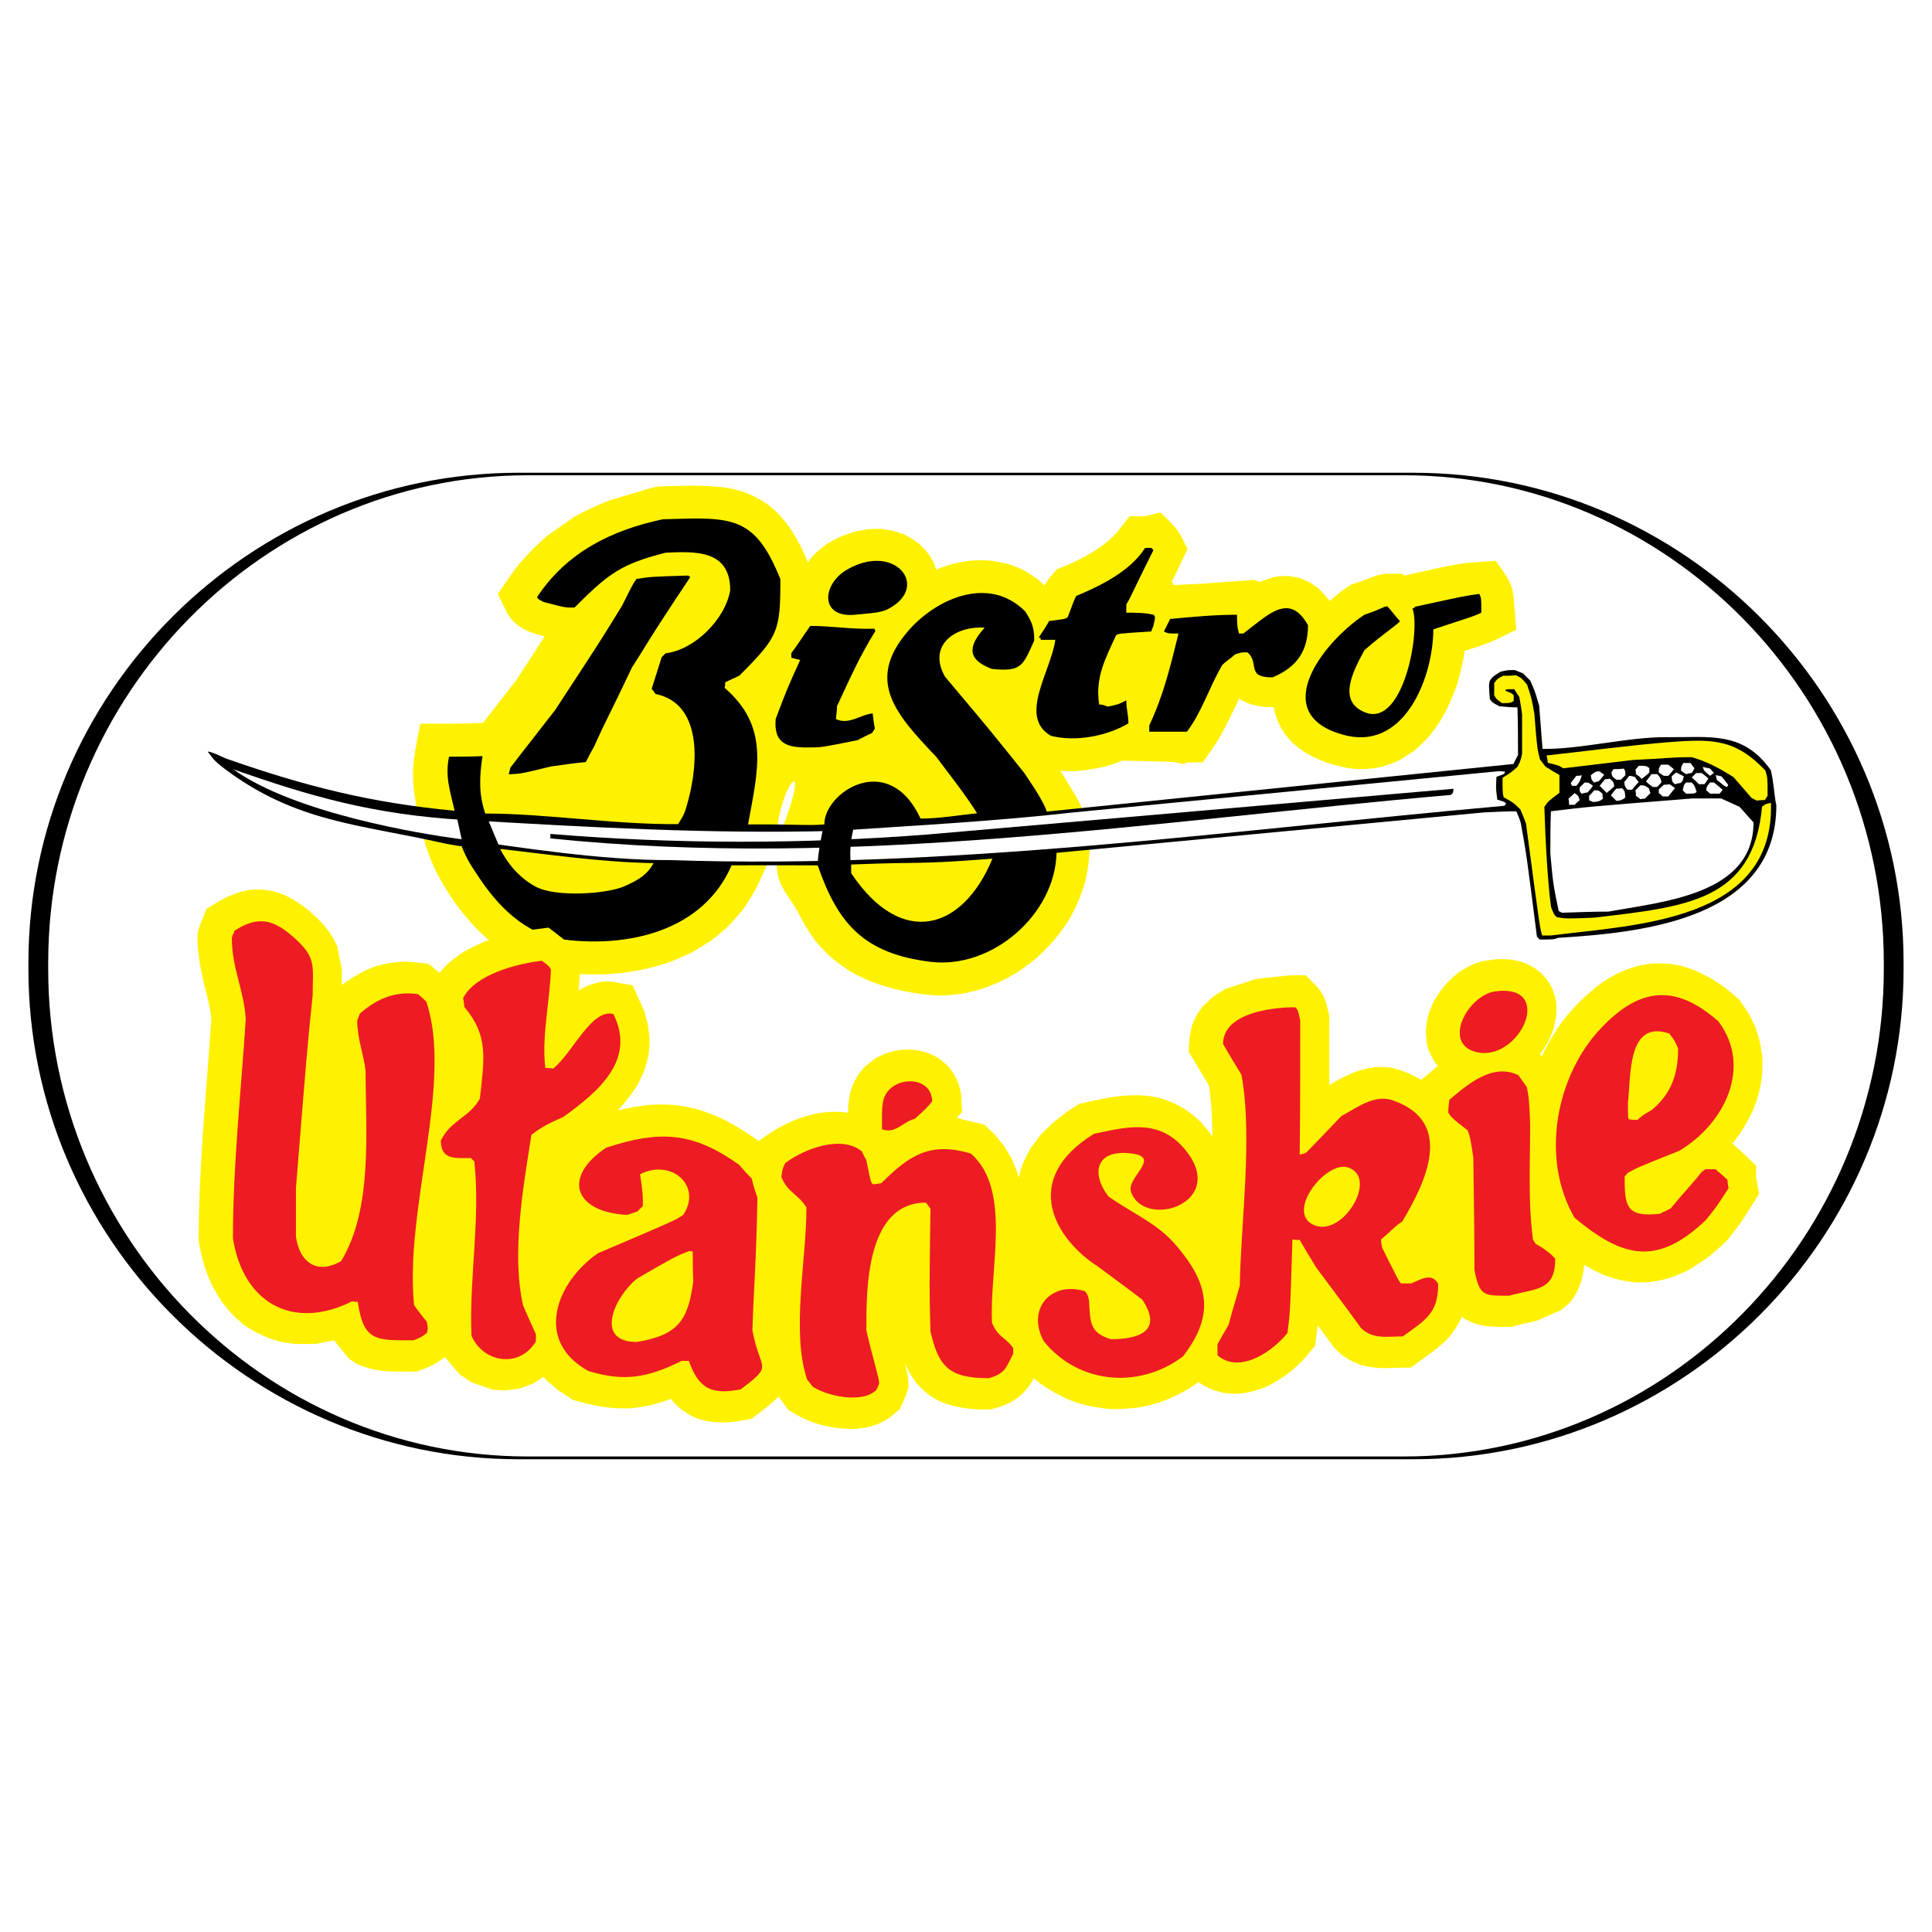 <?xml version="1.0" encoding="utf-8"?>
<!-- Generator: Adobe Illustrator 13.0.0, SVG Export Plug-In . SVG Version: 6.00 Build 14948)  -->
<!DOCTYPE svg PUBLIC "-//W3C//DTD SVG 1.0//EN" "http://www.w3.org/TR/2001/REC-SVG-20010904/DTD/svg10.dtd">
<svg version="1.0" id="Layer_1" xmlns="http://www.w3.org/2000/svg" xmlns:xlink="http://www.w3.org/1999/xlink" x="0px" y="0px"
	 width="192.756px" height="192.756px" viewBox="0 0 192.756 192.756" enable-background="new 0 0 192.756 192.756"
	 xml:space="preserve">
<g>
	<polygon fill-rule="evenodd" clip-rule="evenodd" fill="#FFFFFF" points="0,0 192.756,0 192.756,192.756 0,192.756 0,0 	"/>
	<path fill-rule="evenodd" clip-rule="evenodd" fill="#FFF200" d="M146.752,56.125c0.807-0.056,1.641-0.111,2.475-0.167
		c0.5,0.723,1.141,1.501,1.502,2.364c0.277,0.723,0.305,1.445,0.361,2.224l0.193,2.28l-2.168,1.056
		c-0.973,0.445-2.002,0.723-2.975,1.057c-0.195,1.195-0.445,2.335-0.807,3.475c-0.307,0.807-0.611,1.585-1,2.363
		c-0.307,0.584-0.613,1.14-1.002,1.696l-0.807,1.057c-0.473,0.5-0.945,0.974-1.5,1.418l-1.197,0.778l-0.666,0.334l-0.723,0.25
		l-0.723,0.223l-0.779,0.139l-0.779,0.056h-0.805l-0.807-0.083l-0.779-0.167l-0.973-0.25l-0.861-0.306L131.1,75.56l-0.779-0.417
		l-0.723-0.5l-0.668-0.556l-0.584-0.667l-0.5-0.723l-0.361-0.75l-0.277-0.807l-0.111-0.583l-0.861-0.028
		c-0.891-0.083-1.863-0.278-2.586-0.834c-0.695,1.362-1.307,2.78-2.113,4.115c-0.473,0.75-1.002,1.501-1.529,2.252h-1.475
		l-0.473,0.167c-0.416-0.083-0.777-0.195-1.195-0.223c-0.723-0.028-1.445-0.028-2.168-0.056l-2.752-0.056
		c-0.502,0.223-1.029,0.39-1.586,0.556c-1.139,0.278-2.225,0.445-3.363,0.5c-0.418,0-0.807-0.028-1.195-0.056l1.584,2.614
		c0.75,1.334,1.168,2.697,1.307,4.226c0.084,1.474-0.111,2.891-0.445,4.31c-0.223,0.75-0.473,1.446-0.777,2.141
		c-0.307,0.695-0.668,1.334-1.057,1.974c-0.445,0.612-0.861,1.196-1.363,1.779c-0.5,0.556-1,1.057-1.557,1.585
		c-0.584,0.473-1.168,0.917-1.779,1.334c-0.639,0.417-1.279,0.751-1.945,1.085c-0.695,0.306-1.363,0.583-2.086,0.806l-1.473,0.361
		c-0.778,0.111-1.529,0.195-2.308,0.223c-2.475-0.083-4.921-0.584-7.257-1.502c-0.556-0.25-1.084-0.527-1.64-0.806
		c-0.89-0.556-1.64-1.112-2.419-1.808c-0.417-0.444-0.834-0.861-1.223-1.334c-0.612-0.806-1.112-1.64-1.585-2.558
		c-0.667-1.418-1.835-2.475-2.169-4.004c-1.529-9.008,5.978-16.015-2.085,1.14c-0.389,0.75-0.806,1.418-1.251,2.085
		c-0.5,0.64-1.001,1.224-1.557,1.808c-0.556,0.528-1.14,1.001-1.751,1.473c-0.64,0.417-1.251,0.807-1.918,1.196
		c-0.667,0.306-1.334,0.612-2.03,0.89c-0.945,0.333-1.835,0.584-2.808,0.806c-0.723,0.139-1.418,0.25-2.141,0.362l-1.446,0.111
		c-1.974,0.083-3.976,0.027-5.922-0.362c-1.112-0.25-2.113-0.612-3.142-1.112c-0.917-0.501-1.751-1.084-2.585-1.752
		c-2.225-1.863-4.032-4.254-5.366-6.839c-0.612-1.168-1.029-2.391-1.39-3.67c-0.25-1-0.473-2.001-0.667-3.03
		c-0.306-1.557-0.445-3.031-0.25-4.644c0.139-1.195,0.417-2.391,0.64-3.586c1.946,0,3.893,0.028,5.811-0.056l0.445-0.028
		c1.084-1.39,2.168-2.78,3.252-4.17l0.695-1.056l2.196-3.393c-0.278-0.083-0.556-0.167-0.834-0.222
		c-0.778-0.223-1.584-0.612-2.168-1.168c-0.334-0.306-0.584-0.639-0.778-1.028l-0.89-1.808c0.695-1.001,1.362-2.03,2.113-2.975
		c0.862-1.028,1.779-1.946,2.808-2.835l2.697-1.891c1.112-0.611,2.224-1.14,3.42-1.612l4.087-1.223l0.807-0.195
		c2.335-0.056,4.643-0.195,6.978,0.139c0.528,0.112,1.057,0.223,1.585,0.39c0.723,0.278,1.362,0.583,2.057,1.001
		c0.473,0.333,0.918,0.695,1.362,1.112c0.417,0.445,0.779,0.89,1.14,1.362c0.473,0.695,0.862,1.39,1.251,2.141
		c0.222,0.473,0.417,0.945,0.639,1.418c0.139-0.223,0.306-0.445,0.5-0.64c0.417-0.444,0.862-0.806,1.362-1.167
		c0.528-0.334,1.057-0.612,1.641-0.862l1.251-0.417l1.279-0.222l1.251-0.028l1.195,0.195l1.14,0.361l1.028,0.611l0.473,0.362
		l0.445,0.417l0.389,0.473l0.361,0.528l0.278,0.528l0.195,0.583c0.028,0,0.028,0,0.028,0c0.723-0.306,1.418-0.528,2.196-0.695
		c0.584-0.111,1.14-0.195,1.751-0.223c0.64-0.028,1.224,0,1.863,0.084l1.252,0.25c0.639,0.194,1.223,0.445,1.834,0.75l1.141,0.751
		l0.75,0.667c0.334-0.611,0.752-1.056,1.225-1.612c0.582-0.223,1.166-0.473,1.723-0.723c1.641-0.779,3.281-1.751,4.449-3.169
		l1.084-1.39h1.502l1.584-0.389c0.557,0.556,1.252,1.167,1.725,1.835c0.389,0.556,0.666,1.223,0.973,1.807
		c-0.529,1.14-1.057,2.224-1.586,3.336l0.084,0.028l0.111,0.25c1.057-0.055,2.113-0.111,3.143-0.167l4.92-0.361l0.529,0.223
		c0.473-0.223,0.945-0.361,1.445-0.5c0.5-0.083,0.945-0.111,1.445-0.111l1.057,0.195l1.002,0.417l0.889,0.612
		c0.361,0.361,0.695,0.723,1.029,1.112l0.084,0.167c0.443-0.39,0.889-0.723,1.334-1.084l0.889-0.583
		c0.613-0.195,1.195-0.362,1.779-0.612c0.584-0.25,1.141-0.417,1.809-0.445h1.445l0.195,0.195c0.945-0.222,1.891-0.417,2.836-0.639
		C144.193,56.515,145.473,56.237,146.752,56.125L146.752,56.125z"/>
	<path fill-rule="evenodd" clip-rule="evenodd" d="M72.993,86.337c-2.835,6.534-10.231,8.23-16.793,7.396
		c-3.864-0.5-6.645-3.448-8.619-6.506c-0.667-1-1.001-1.501-1.529-2.808c-0.445,0-1.835-0.306-1.863-0.306
		c-8.369-1.891-14.597-2.058-21.686-7.34c-1.335-1.001-1.224-1.112-1.78-1.779c0.278-0.056,1.585,0.584,1.78,0.667
		c7.896,2.78,14.541,4.449,22.854,5.227c-0.445-1.946-0.973-3.42-0.556-5.394c1.112,0,2.224,0,3.336-0.056
		c-0.306,2.058-0.39,3.754,0.278,5.728c6.117,0,12.873,1.112,19.24,1.057c0.5-0.862,0.584-0.75,1.029-2.447
		c0.973-3.67,1.362-9.592-3.281-10.537c-0.111-0.167-0.223-0.334-0.389-0.501c0.333-1.056,0.667-2.113,1.001-3.169
		c0.111-0.111,0.222-0.222,0.389-0.389c2.947-0.362,5.95-3.42,6.45-6.284c0-4.031-3.42-3.892-6.45-3.753
		c-4.449,1.14-5.672,2.058-9.092,5.478c-0.945,0-0.945,0-3.059-0.556c-0.556-0.278-0.556-0.278-0.667-0.5
		c3.002-4.504,7.451-6.673,12.539-7.757c6.784-0.195,9.147-0.5,11.733,5.978c0,5.2-0.195,5.728-4.087,9.62
		c-0.5,0.223-0.917,0.445-1.418,0.667c0,0.167,0,0.333-0.056,0.556c4.504,3.893,3.336,8.146,2.335,13.624
		c4.921-0.028,5.867,0.139,7.618,0c-0.056-3.17,6.395-7.479,9.592-0.584c1.89,0,3.753-0.333,5.644-0.528
		c-1.112-1.779-2.753-3.865-4.087-5.644c-4.059-4.254-7.006-7.562-2.892-12.428c2.669-3.197,8.063-5.811,11.788-2.057
		c0.695,1.084,0.891,1.668,0.891,2.891c-1.141,2.53-1.252,3.142-4.227,2.836c-2.363-0.89-2.502-2.141-0.723-4.115
		c-3.059-0.194-5.7,1.835-3.948,4.894c4.56,5.422,4.56,5.422,7.896,9.592c0.111,0.195,1.891,2.669,2.252,3.865l46.57-4.754
		c0.111-0.278,0.279-0.556,0.445-0.89c0-1.557,0-3.114-0.055-4.754c-0.557,0-1.168-0.056-1.809-0.111
		c-0.723-0.389-0.723-0.389-0.945-0.723c-0.111-1.39-0.111-1.39,0-1.835c0.279-0.389,0.279-0.389,1.057-0.89
		c0.752-0.167,0.752-0.167,1.418-0.167c0.279,0.111,0.557,0.223,0.834,0.333c0.223,0.223,0.445,0.445,0.723,0.723
		c0.445,1.001,0.445,1.001,0.891,2.502c0.111,1.418,0.223,2.864,0.334,4.31c3.781,0.056,8.646-1.223,12.428-1.168
		c4.338,0.028,7.562-0.611,10.342,3.281c0.279,1.001,0.391,2.947,0.557,3.503c0,11.316-13.123,12.706-21.77,13.234
		c-0.445,0.167-0.445,0.167-1.836,0.167c-0.055-0.056-0.166-0.167-0.277-0.278c-1.057-8.285-1.057-8.285-1.613-11.344
		c-0.111-0.389-0.277-0.778-0.443-1.167c-1.057,0-2.141,0.055-3.254,0.111l-42.621,4.032c-0.141,6.145-6.424,11.622-12.568,10.871
		c-6.645-0.806-9.258-3.809-11.26-9.62C76.524,86.31,74.272,86.337,72.993,86.337L72.993,86.337z M155.846,91.064
		c-0.111-0.055-0.223-0.111-0.334-0.167c-0.555-2.669-0.555-2.669-0.834-5.728c0-1.39,0-2.781,0.057-4.226
		c3.613-0.445,3.613-0.445,14.096-1.279c0.945,0,1.891,0,2.891,0c0.613,0.278,1.225,0.556,1.836,0.834
		c0.445,0.5,0.889,1.001,1.391,1.557c0,7.173-8.953,7.896-14.486,8.897C158.959,90.953,157.402,91.009,155.846,91.064
		L155.846,91.064z M49.889,84.697c4.727,0.528,10.093,1.334,15.319,1.418c-0.584,1.057-1.307,1.613-2.975,2.335
		c-1.696,0.723-6.756,1.112-8.813,0C51.751,87.533,50.667,86.171,49.889,84.697L49.889,84.697z M84.92,86.254
		c7.507-0.306,6.256,0.028,14.095-0.584c-2.946,7.146-9.063,8.981-14.095,1.446C84.92,86.838,84.92,86.56,84.92,86.254L84.92,86.254
		z"/>
	<path fill-rule="evenodd" clip-rule="evenodd" fill="#FFFFFF" d="M156.545,80.295c0-0.167,0-0.389-0.055-0.611
		c0.166-0.167,0.389-0.334,0.611-0.556c0.389,0.278,0.389,0.278,0.5,0.723c-0.166,0.111-0.334,0.278-0.5,0.444
		C156.934,80.295,156.768,80.295,156.545,80.295L156.545,80.295z M158.936,80.017c-0.111-0.056-0.223-0.111-0.389-0.167
		c0-0.112,0-0.278,0-0.445c0.166-0.167,0.334-0.333,0.5-0.556c0.445,0,0.445,0,0.834,0.333c0,0.167,0,0.333,0.057,0.5
		C159.547,79.961,159.547,79.961,158.936,80.017L158.936,80.017z M161.271,79.906c-0.166-0.167-0.334-0.333-0.557-0.556
		c0.168-0.222,0.334-0.445,0.557-0.667c0.166,0,0.334,0,0.557-0.056c0.277,0.278,0.277,0.278,0.334,0.945
		C161.771,79.851,161.771,79.851,161.271,79.906L161.271,79.906z M163.662,79.739c-0.111-0.111-0.277-0.222-0.445-0.333
		c0-0.167,0-0.333-0.055-0.556c0.166-0.167,0.334-0.334,0.5-0.501c0.389,0,0.389,0,0.834,0.278c0.057,0.167,0.111,0.333,0.168,0.5
		c-0.168,0.167-0.334,0.333-0.557,0.556C163.996,79.684,163.83,79.684,163.662,79.739L163.662,79.739z M165.887,79.461
		c-0.111-0.111-0.223-0.222-0.389-0.333c0-0.111,0-0.223,0-0.389c0.166-0.111,0.334-0.278,0.5-0.445c0.166,0,0.334,0,0.557-0.056
		c0.166,0.111,0.332,0.223,0.555,0.389c-0.223,0.278-0.443,0.556-0.666,0.834C166.275,79.461,166.109,79.461,165.887,79.461
		L165.887,79.461z M157.824,79.183c-0.223-0.167-0.223-0.167-0.223-0.612c0.166-0.167,0.334-0.333,0.5-0.5
		c0.389,0,0.389,0,0.834,0.333c-0.166,0.223-0.334,0.445-0.555,0.667C158.213,79.072,158.047,79.127,157.824,79.183L157.824,79.183z
		 M168.223,79.183c-0.111-0.111-0.223-0.223-0.334-0.333c0.111-0.556,0.111-0.556,0.334-0.779c0.166,0,0.334,0,0.557,0
		c0.277,0.278,0.277,0.278,0.5,0.945C169.057,79.183,169.057,79.183,168.223,79.183L168.223,79.183z M170.613,79.183
		c-0.111-0.111-0.223-0.223-0.389-0.333c0.055-0.389,0.055-0.389,0.389-0.779c0.111,0,0.223,0,0.389,0
		c0.279,0.223,0.557,0.445,0.863,0.723c-0.057,0.111-0.168,0.222-0.307,0.389C171.281,79.183,170.947,79.183,170.613,79.183
		L170.613,79.183z M160.16,78.96c-0.168-0.167-0.334-0.333-0.557-0.556c0.166-0.222,0.334-0.445,0.557-0.667
		c0.109,0,0.277,0,0.443-0.056c0.391,0.333,0.391,0.333,0.445,0.779c-0.223,0.222-0.5,0.444-0.779,0.667
		C160.27,79.072,160.215,79.016,160.16,78.96L160.16,78.96z M162.383,78.794c-0.277-0.333-0.277-0.333-0.334-0.779
		c0.168-0.167,0.334-0.389,0.502-0.612c0.166,0,0.334,0.056,0.557,0.111c0.109,0.167,0.221,0.334,0.389,0.5
		c-0.223,0.223-0.445,0.5-0.668,0.779C162.717,78.794,162.551,78.794,162.383,78.794L162.383,78.794z M156.822,78.404
		c0-0.056-0.055-0.167-0.111-0.278c0.168-0.222,0.334-0.445,0.557-0.723c0.168,0,0.334,0,0.557-0.056
		c-0.223,0.667-0.223,0.667-0.557,1.057C157.156,78.404,157.045,78.404,156.822,78.404L156.822,78.404z M164.887,78.516
		c-0.223-0.167-0.445-0.333-0.668-0.556c0.166-0.222,0.334-0.445,0.557-0.723c0.166,0,0.332,0,0.555,0
		c0.279,0.278,0.279,0.278,0.445,0.778c-0.111,0.167-0.277,0.333-0.445,0.5C165.219,78.516,165.053,78.516,164.887,78.516
		L164.887,78.516z M172.031,78.404c-0.223-0.167-0.473-0.389-0.75-0.611c0-0.111-0.057-0.278-0.111-0.445
		c0.166,0,0.334,0.056,0.584,0.112c0.221,0.278,0.443,0.556,0.666,0.834c0,0.055-0.055,0.111-0.111,0.222
		C172.254,78.516,172.143,78.46,172.031,78.404L172.031,78.404z M167.109,78.238c-0.277-0.223-0.277-0.223-0.332-0.778
		c0.109-0.112,0.277-0.223,0.443-0.39c0.223,0.111,0.5,0.223,0.779,0.39c-0.111,0.445-0.111,0.445-0.334,0.667
		C167.5,78.126,167.332,78.182,167.109,78.238L167.109,78.238z M169.502,78.238c-0.223-0.223-0.445-0.445-0.723-0.667
		c0.109-0.111,0.277-0.278,0.443-0.445c0.168,0,0.334,0,0.557,0c0.223,0.167,0.445,0.334,0.668,0.556
		c-0.111,0.167-0.223,0.333-0.391,0.556C169.891,78.238,169.723,78.238,169.502,78.238L169.502,78.238z M159.047,78.071
		c-0.277-0.278-0.277-0.278-0.334-0.723c0.502-0.389,0.502-0.389,0.891-0.389c0.111,0.111,0.277,0.222,0.445,0.333
		c-0.168,0.222-0.334,0.445-0.557,0.667C159.381,77.959,159.215,78.015,159.047,78.071L159.047,78.071z M161.271,77.793
		c-0.445-0.333-0.445-0.333-0.5-0.723c0.055-0.111,0.111-0.222,0.223-0.333c0.332,0,0.666,0,1-0.056
		c0.168,0.223,0.168,0.223,0.168,0.667c-0.113,0.112-0.279,0.278-0.445,0.445C161.605,77.793,161.438,77.793,161.271,77.793
		L161.271,77.793z M163.662,77.57c-0.111-0.111-0.277-0.223-0.445-0.333c0-0.111,0-0.278-0.055-0.445
		c0.111-0.111,0.223-0.223,0.334-0.39c0.723,0,0.723,0,1.057,0.223c0,0.111,0,0.278,0,0.445c-0.223,0.223-0.502,0.445-0.779,0.667
		C163.773,77.682,163.719,77.626,163.662,77.57L163.662,77.57z M165.998,77.403c-0.166-0.111-0.334-0.222-0.5-0.333
		c0-0.445,0-0.445,0.223-0.778c0.221,0,0.443,0,0.723,0c0.166,0.111,0.334,0.278,0.555,0.445c-0.166,0.223-0.332,0.445-0.555,0.667
		C166.332,77.403,166.164,77.403,165.998,77.403L165.998,77.403z M170.613,77.403c-0.611-0.5-0.611-0.5-0.723-0.889
		c0.223,0.055,0.445,0.111,0.723,0.167c0.111,0.111,0.223,0.278,0.389,0.445C170.891,77.181,170.779,77.292,170.613,77.403
		L170.613,77.403z M168.223,77.237c-0.168-0.111-0.334-0.223-0.502-0.333c0-0.389,0-0.389,0.223-0.778c0.223,0,0.445,0,0.723,0
		c0.113,0.167,0.223,0.333,0.391,0.5c-0.057,0.167-0.168,0.334-0.277,0.5C168.611,77.125,168.445,77.181,168.223,77.237
		L168.223,77.237z"/>
	<path fill-rule="evenodd" clip-rule="evenodd" fill="#FFF200" d="M175.297,79.878c-0.166-0.056-0.334-0.167-0.557-0.278
		c-0.555-0.667-1.166-1.334-1.779-2.057c-1.445-0.917-2.586-1.529-4.17-2.002c-2.225,0-3.059,0.167-5.838,0.278
		c-2.281,0.278-4.645,0.556-6.979,0.834c-0.445-0.278-0.445-0.278-1.557-0.556c0-0.222-0.057-0.445-0.111-0.723
		c4.059-0.445,8.117-1.001,12.26-1.334c4.311-0.333,6.59-0.306,9.564,2.836c0.223,0.723,0.223,0.723,0.223,2.502
		c-0.055,0.111-0.166,0.278-0.277,0.445C175.854,79.823,175.576,79.823,175.297,79.878L175.297,79.878z M153.861,93.335
		c-0.223-0.723-0.223-0.723-1.613-11.177c-0.166-0.445-0.334-0.89-0.555-1.39c-0.668-0.667-0.668-0.667-1.67-1.223
		c-0.111-0.445-0.111-0.445-0.111-1.946c0.891-0.556,0.891-0.556,1.502-1.112c0.279-0.556,0.279-0.556,0.445-1.279
		c0-1.279,0-2.558,0-3.893c-0.057-0.556-0.166-1.167-0.277-1.779c-0.168-0.223-0.334-0.5-0.502-0.779c-0.834,0-0.834,0-0.889,0.167
		c0.611,0.223,0.611,0.223,0.834,0.445c0,0.167,0,0.333,0,0.556c-0.334,0.223-0.334,0.223-1.168,0.223
		c-0.557-0.39-0.557-0.39-0.779-0.779c0-0.389,0-0.778,0-1.223c0.334-0.445,0.334-0.445,0.891-0.723c0.389,0,0.834,0,1.279-0.056
		c0.555,0.278,0.555,0.278,1.111,0.945c0.445,1.334,0.445,1.334,0.723,2.892c0.279,3.448,0.279,3.448,0.557,4.56
		c0.166,0.222,0.334,0.445,0.557,0.723c0.443,0.278,0.889,0.556,1.389,0.834c0,0.556,0,1.168,0,1.78
		c-1.111,0.834-1.111,0.834-1.5,1.39c0.111,4.059,0.389,8.063,0.666,10.009c0.279,0.723,0.279,0.723,0.557,1.001
		c0.945,0.167,0.945,0.167,3.727,0.056c9.146-1.084,15.902-1.612,16.764-11.065c0.334-0.278,0.334-0.278,0.891-0.389
		c0.361,11.844-13.457,12.15-21.992,13.234C154.418,93.335,154.139,93.335,153.861,93.335L153.861,93.335z"/>
	<path fill-rule="evenodd" clip-rule="evenodd" fill="#FFF200" d="M174.479,120.74c-0.25,0.417-0.5,0.807-0.777,1.196
		c-0.445,0.639-0.945,1.251-1.418,1.862c-0.557,0.528-1.113,1.001-1.697,1.501c-0.695,0.501-1.391,0.974-2.141,1.419
		c-0.557,0.277-1.084,0.5-1.695,0.723c-0.584,0.194-1.141,0.333-1.752,0.417c-0.611,0.083-1.168,0.111-1.807,0.083
		c-0.584-0.056-1.141-0.139-1.725-0.278c-0.584-0.139-1.111-0.333-1.668-0.556c-0.611-0.278-1.195-0.584-1.752-0.917
		c-0.027,0.194-0.027,0.417-0.055,0.611c-0.111,0.723-0.307,1.335-0.611,2.002c-0.223,0.417-0.445,0.75-0.725,1.112
		c-0.305,0.306-0.611,0.556-0.945,0.806l-2.334,1.029c-0.668,0.166-1.336,0.306-2.002,0.473l-0.641,0.167
		c-0.584,0-1.195,0-1.779-0.028c-1.084-0.056-1.918-0.25-2.863-0.807c-0.084-0.056-0.166-0.139-0.25-0.194
		c-0.057,0.139-0.111,0.25-0.166,0.39c-0.363,0.695-0.752,1.278-1.279,1.835c-0.779,0.806-1.697,1.445-2.613,2.113l-1.029,0.75
		c-0.611,0-1.252,0-1.863,0.028c-1.057,0.056-2.029,0-3.059-0.278c-0.666-0.223-1.223-0.5-1.807-0.917
		c-0.307-0.223-0.584-0.474-0.861-0.751c-0.557-0.751-1.113-1.529-1.697-2.308c-0.082,0.667-0.166,1.362-0.25,2.029l-0.945,1.14
		c-0.945,1.057-2.002,1.919-3.252,2.614l-0.695,0.361c-0.973,0.389-1.836,0.611-2.893,0.694c-0.5,0-0.945-0.027-1.445-0.11
		l-0.973-0.278c-0.529-0.223-0.945-0.445-1.418-0.751l-0.027-0.027l-0.975,0.667c-0.916,0.528-1.834,0.973-2.834,1.335
		c-0.613,0.194-1.197,0.333-1.809,0.473c-1.057,0.166-2.029,0.222-3.086,0.222c-0.639-0.056-1.223-0.139-1.834-0.25
		c-0.641-0.111-1.225-0.278-1.809-0.473c-0.611-0.223-1.168-0.473-1.723-0.778c-0.584-0.306-1.113-0.64-1.641-1.001
		c-0.25-0.194-0.473-0.39-0.723-0.584c-0.168,0.334-0.361,0.667-0.611,0.974c-0.529,0.639-1.086,1.112-1.836,1.501
		c-0.611,0.306-1.223,0.473-1.891,0.64h-1.251c-1.223-0.084-2.335-0.25-3.531-0.695c-0.361-0.167-0.723-0.361-1.084-0.584
		c-0.584-0.417-1.057-0.834-1.529-1.39c-0.473-0.612-0.806-1.224-1.112-1.946c0.139,0.584,0.277,1.14,0.333,1.724l0.028,0.584
		c-0.139,0.528-0.278,0.973-0.501,1.445c-0.111,0.278-0.25,0.557-0.389,0.834l-1.056,0.89c-0.361,0.223-0.723,0.418-1.14,0.612
		c-0.834,0.306-1.612,0.444-2.53,0.473c-1.974,0-3.948-0.473-5.672-1.474l-0.695-0.417c-0.333-0.473-0.667-0.89-1.001-1.335
		c-0.806,0.834-1.779,1.502-2.697,2.225c-0.556,0.083-1.112,0.194-1.668,0.277c-1.029,0.112-1.974,0.112-3.003-0.11l-0.695-0.194
		c-1.029-0.418-1.974-1.058-2.669-1.975c-1.334,0.5-2.641,0.834-4.087,0.945c-1.029,0.027-2.002-0.028-3.003-0.194
		c-0.917-0.167-1.779-0.39-2.669-0.64l-1.529-1.001l-1.112-0.945l-0.306-0.361c-0.361,0.25-0.695,0.473-1.112,0.695l-1.307,0.472
		l-1.362,0.195l-1.335-0.084l-2.113-0.75l-1.112-0.751l-1.501-1.752c-0.473,0.361-1,0.695-1.529,0.945
		c-0.417,0.195-0.833,0.334-1.251,0.501c-1.39,0-2.78,0.056-4.17-0.167c-0.667-0.139-1.251-0.334-1.863-0.611l-0.75-0.501
		l-1.501-1.835l-1.863,0.361h-2.058l-1.334-0.194l-1.279-0.39l-1.224-0.556l-1.14-0.695l-1.001-0.861
		c-0.5-0.501-0.89-1.001-1.307-1.529c-0.389-0.584-0.723-1.168-1.029-1.779c-0.306-0.64-0.528-1.279-0.75-1.975
		c-0.223-0.778-0.389-1.529-0.528-2.335c0.028-3.364,0.167-6.729,0.389-10.065c0.278-4.031,0.611-8.035,0.89-12.066
		c-0.083-1.001-0.361-2.03-0.612-3.003c-0.333-1.334-0.612-2.641-0.723-4.031c-0.056-0.473-0.056-0.974-0.056-1.446
		c0.111-0.473,0.25-0.89,0.445-1.334c0.139-0.361,0.306-0.751,0.445-1.14l1.418-0.862c0.945-0.5,1.807-0.862,2.864-1.029
		l0.723-0.056c1.084,0,1.974,0.195,2.975,0.639c1.418,0.695,2.641,1.724,3.726,2.892c0.584,0.695,1.001,1.335,1.362,2.169
		l0.445,2.252c0.028,0.528,0,1.057,0,1.585c1.001-0.751,2.03-1.362,3.197-1.807c0.945-0.306,1.863-0.473,2.836-0.528
		c0.5,0,1.001,0.028,1.501,0.083l1.112,0.139c0.361,0.306,0.75,0.584,1.112,0.891c0.195-0.251,0.417-0.501,0.667-0.751
		c0.723-0.667,1.446-1.195,2.335-1.668c1.974-1.028,4.115-1.612,6.339-1.89l1.529-0.195c0.473,0.361,0.973,0.723,1.446,1.112
		c0.584,0.473,1.001,0.946,1.334,1.613l0.39,0.779c-0.028,0.917-0.083,1.834-0.167,2.78c0.5-0.333,1-0.556,1.584-0.723l0.556-0.139
		l0.612-0.056l0.611,0.027l2.03,0.362l1.168,2.613l0.333,1.251l0.167,1.224c0.028,0.611,0,1.195-0.083,1.807
		c-0.111,0.584-0.25,1.112-0.445,1.668c-0.223,0.501-0.445,0.974-0.723,1.474c-0.556,0.862-1.14,1.613-1.863,2.392
		c-0.028,0-0.028,0.027-0.056,0.056c1.251-0.306,2.502-0.528,3.809-0.584c0.695-0.027,1.334,0,2.03,0.056
		c0.862,0.111,1.696,0.278,2.53,0.528c0.5,0.167,0.973,0.361,1.473,0.556c1.196,0.528,2.28,1.168,3.364,1.891l0.779,0.528
		c0.028,0.028,0.055,0.056,0.055,0.084l1.084-0.751c2.28-1.502,5.088-2.502,7.869-2.085c0-0.557,0.027-1.085,0.139-1.613
		c0.139-0.834,0.445-1.474,0.862-2.168l0.667-0.807c0.389-0.334,0.75-0.612,1.167-0.89c0.417-0.223,0.807-0.39,1.279-0.557
		c0.417-0.111,0.834-0.194,1.307-0.25c0.445-0.027,0.862,0,1.334,0.028l0.89,0.194c0.5,0.167,0.917,0.361,1.362,0.611l0.834,0.668
		l0.362,0.417l0.333,0.473l0.278,0.5l0.223,0.556l0.139,0.528l0.111,0.557l0.083,1.668l-0.528,0.612l2.752,0.667l1.029,0.973
		l0.973,1.195l0.75,1.252l0.529,1.334l0.139,0.557l0.027-0.14l0.195-0.723l0.277-0.751l0.334-0.694l0.389-0.695l0.975-1.307
		l1.223-1.195l1.418-1.112l1.223-0.779c0.807-0.166,1.613-0.361,2.447-0.527c1.502-0.278,2.947-0.418,4.477-0.251l0.834,0.14
		c1.084,0.277,1.975,0.667,2.92,1.278c0.555,0.39,1.027,0.779,1.5,1.252c0.391,0.444,0.752,0.89,1.084,1.362
		c0-1.696-0.082-3.393-0.332-5.061l-0.195-0.334l-1.836-3.058l0.084-1.391l0.223-1.168l0.473-1.057l0.611-0.89l1.113-1.028
		l1.166-0.723l3.088-1.001l3.363-0.361h1.557c0.668,0.667,1.336,1.223,1.779,2.057c0.307,0.668,0.445,1.391,0.584,2.113
		c0,2.252,0,4.532,0,6.784c0.361-0.223,0.752-0.445,1.113-0.64c1.25-0.667,2.445-1.112,3.893-1.168c0.361,0,0.693,0.028,1.055,0.056
		c1.141,0.223,2.113,0.667,3.115,1.224c0.557-0.473,1.111-0.945,1.668-1.39c-0.473-0.474-0.75-1.112-1-1.725l-0.141-0.584
		l-0.082-1.14c0.027-0.528,0.111-0.973,0.223-1.501c0.139-0.473,0.305-0.89,0.5-1.335c0.361-0.695,0.777-1.279,1.279-1.862
		c0.443-0.473,0.861-0.862,1.389-1.251l0.834-0.5c0.502-0.25,0.945-0.417,1.475-0.556l1.334-0.194h0.807l0.779,0.055l0.777,0.167
		l0.779,0.278l0.723,0.417l0.666,0.528l0.557,0.641l0.445,0.723l0.277,0.75l0.168,0.724l0.027,0.723l-0.027,0.667l-0.25,1.252
		l-0.473,1.14c-0.252,0.5-0.557,0.973-0.891,1.418c0.055,0.083,0.111,0.167,0.166,0.223c0.141-0.278,0.279-0.557,0.418-0.835
		c0.473-0.917,1-1.724,1.557-2.558c0.611-0.778,1.223-1.474,1.891-2.141c0.695-0.668,1.418-1.279,2.197-1.863
		c0.473-0.306,0.945-0.584,1.418-0.834c0.695-0.333,1.334-0.584,2.057-0.778c0.557-0.139,1.084-0.223,1.641-0.278
		c0.584,0,1.111,0,1.668,0.055c0.584,0.083,1.084,0.195,1.641,0.362c0.557,0.194,1.057,0.389,1.557,0.639
		c0.891,0.445,1.668,0.945,2.447,1.529l1.223,1.029l0.973,1.445l0.613,1.251l0.416,1.307c0.139,0.668,0.25,1.307,0.307,1.975
		c0,0.667,0,1.278-0.084,1.946c-0.084,0.64-0.223,1.195-0.389,1.835l-0.418,1.167c-0.584,1.252-1.223,2.392-2.113,3.448
		c0.473,0.417,0.975,0.834,1.418,1.278l0.973,0.945c0,0.474-0.055,0.974,0.029,1.446l0.25,1.335
		C175.174,119.628,174.84,120.185,174.479,120.74L174.479,120.74z"/>
	<path fill-rule="evenodd" clip-rule="evenodd" fill="#ED1C24" d="M35.697,129.885c-0.167,0-0.333,0-0.556-0.056
		c-5.95,2.975-10.899,0.139-11.9-6.283c0-7.341,0.807-14.598,1.279-21.882c-0.195-2.975-1.39-5.032-1.39-8.091
		c0.055-0.222,0.167-0.445,0.278-0.723c2.335-1.501,3.865-1.14,5.894,0.667c2.308,2.029,1.891,2.808,1.891,5.783
		c-0.556,5.422-0.556,5.422-1.668,19.24c0,1.612,0,3.225,0,4.838c0.361,2.558,2.085,3.837,4.504,2.446
		c3.197-5.227,2.446-13.067,2.446-18.989c-0.222-1.808-0.834-3.198-0.834-5.005c0.056-0.223,0.167-0.445,0.278-0.723
		c1.724-1.474,3.503-2.252,5.783-1.919c0.278,0.223,0.556,0.473,0.834,0.751c2.697,8.063-2.196,20.686-1.223,30.278
		c0.389,0.556,0.834,1.111,1.279,1.668c0.111,0.667,0.111,0.667,0,1.112c-0.612,0.444-0.612,0.444-1.334,0.723
		C37.587,133.722,36.253,133.889,35.697,129.885L35.697,129.885z M47.04,133.276c-0.25-5.783,0.918-11.732,0.278-17.404
		c-0.111-0.111-0.222-0.223-0.333-0.334c-1.557,0-3.003,0.223-3.003-1.752c1.084-2.112,2.808-2.252,3.893-4.17
		c0.445-4.06,0.89-6.229-1.557-9.175c0-0.278-0.056-0.557-0.111-0.862c1.196-2.363,5.394-3.448,7.868-3.726
		c0.723,0.556,0.723,0.556,0.89,0.889c-0.111,3.198-0.945,6.785-0.556,9.815c0.222,0,0.5,0,0.778,0.056
		c1.918-1.501,3.809-6.006,6.006-5.449c2.308,4.587-1.501,7.757-5.005,10.287c-1.223,0.528-2.168,0.973-3.169,1.779
		c-0.806,5.144-2.002,11.844-0.834,16.988c0.389,0.945,0.834,1.891,1.279,2.892c0,0.222,0,0.444,0,0.723
		C51.878,136.502,48.264,136.029,47.04,133.276L47.04,133.276z M63.583,127.549c3.753-2.168,3.753-2.168,5.144-2.725
		c0.111,0,0.223,0,0.389,0.056c0,0.945,0,1.946,0.056,2.947c-0.528,3.864-1.446,5.366-5.644,6.062
		C59.218,133.889,61.331,129.328,63.583,127.549L63.583,127.549z M68.727,135.779c-0.222,0-0.445,0-0.723,0
		c-3.364,1.668-5.7,2.112-9.314,1.001c-5.422-3.003-3.225-8.814,0.945-11.733c7.701-3.281,7.701-3.281,8.536-3.837
		c1.918-2.892-1.168-5.645-4.31-4.06c0.278,1.946,0.278,1.946,0.278,3.17c-0.167,0.167-0.333,0.334-0.556,0.556
		c-0.333,0.111-0.667,0.223-1,0.334c-5.2-0.25-6.59-3.698-2.113-6.701c5.338-1.751,8.619-1.612,13.262,1.696
		c0.389,0.445,0.778,0.89,1.279,1.391c0.111,0.611,0.333,1.223,0.556,1.891c-0.111,6.562-0.39,9.342-0.5,13.234
		c0.75,4.143,2.224,3.336-1.167,5.895C71.062,139.171,69.728,138.615,68.727,135.779L68.727,135.779z M81.071,138.337
		c-0.167-0.223-0.333-0.445-0.556-0.723c-1.584-4.755-0.056-11.928-0.056-17.127c-0.778-1.335-1.862-1.474-2.502-3.059
		c0.111-0.834,0.111-0.834,0.389-1.391c1.891-1.417,5.588-2.836,7.646-1.167c0.111,0.277,0.278,0.556,0.445,0.89
		c0.444,2.224,0.444,2.224,0.667,2.391c0.278,0,0.556-0.056,0.834-0.111c2.752-2.752,4.837-4.17,8.924-2.947
		c4.143,3.615,1.807,11.595,2.113,16.905c0.639,1.474,1.334,1.39,2.113,2.502c0,0.111,0,0.334,0,0.556
		c-0.723,1.418-0.807,2.002-2.447,2.447c-3.976,0-5.004-1.168-5.811-4.671c-0.111-4.171-0.111-4.171,0-12.233
		c-0.111-0.167-0.278-0.39-0.445-0.612c-6.033,0-5.95,8.814-5.95,12.734c0.556,2.502,1.279,4.727,1.279,5.282
		c-0.056,0.223-0.167,0.445-0.278,0.667C86.048,140.061,82.545,139.31,81.071,138.337L81.071,138.337z M87.994,112.675
		c0-2.113,0-2.113,0.111-2.781c0.528-2.613,4.894-2.752,4.894,0c-0.556,0.668-0.556,0.668-1.724,1.724
		C90.024,111.951,89.384,113.146,87.994,112.675L87.994,112.675z M104.148,133.833c-1.752-3.17,0.639-6.062,4.113-5.005
		c0.279,0.39,0.279,0.39,0.391,0.945c0.139,2.085,0,3.17,2.168,3.837c2.613,0,5.311-0.695,3.143-3.948
		c-1.447-1.112-2.977-2.225-4.477-3.336c-4.227-2.725-7.729-8.647-0.334-13.207c3.254-0.695,6.395-1.502,8.926,1.39
		c4.727,5.422-3.838,8.258-5.229,4.422c-0.527-1.419,3.059-3.448,0.111-3.838c-3.613-0.5-4.17,1.946-2.363,4.282
		c2.447,1.724,4.895,2.669,6.812,4.949c3.059,3.614,3.92,6.756,0.611,11.01C113.684,138.587,107.68,138.143,104.148,133.833
		L104.148,133.833z M131.061,122.211c-2.836-1.279,1.252-6.479,3.449-5.728C137.566,117.484,133.953,123.518,131.061,122.211
		L131.061,122.211z M121.469,135.223c0-0.333,0-0.723,0-1.112c0.334-0.611,0.723-1.278,1.113-1.945
		c0.332-1.279,0.723-2.559,1.111-3.893c0.111-6.451,1.307-14.819,0.166-21.048c-0.611-1.001-1.223-2.002-1.834-3.059
		c0-3.086,4.811-3.67,7.201-3.67c0.277,0.278,0.277,0.278,0.5,1.335c0,4.448,0,8.897-0.055,13.373
		c0.221-0.056,0.443-0.111,0.666-0.222c1.168-1.196,2.336-2.419,3.504-3.643c1.529-0.807,3.252-2.196,5.115-1.557
		c6.201,2.141,3.309,8.146,0.945,12.094c-0.666,0.39-1.279,1.112-2.113,1.779c0,0.278,0.057,0.557,0.111,0.834
		c1.668,3.337,1.668,3.337,1.891,3.56c0.334,0,0.668,0,1.002,0c0.945-0.39,2.084-1.14,2.695,0.056c0,2.919-1.223,3.559-3.529,5.227
		c-1.475,0-2.977,0.334-4.172-0.834c-1.445-2.002-2.947-4.004-4.447-6.005c-0.557-0.891-1.113-1.836-1.668-2.781
		c-0.223,0-0.445,0-0.725-0.056c-0.221,7.229-0.221,7.229-0.5,9.343C127.029,134.778,123.721,137.142,121.469,135.223
		L121.469,135.223z M147.104,126.715c0-3.726-0.055-7.451-0.111-11.232c-0.277-1.862-0.277-1.862-0.557-2.697
		c-1.557-1.223-1.557-1.223-1.945-1.779c0-0.389,0.055-0.834,0.111-1.278c1.807-1.529,4.338-3.727,6.895-2.447
		c0.279,0.39,0.557,0.778,0.834,1.168c0.223,1.168,0.223,1.168,0.334,3.67c0,3.837-0.223,7.729,0.277,11.538
		c0.057,0.111,0.168,0.278,0.279,0.445c1,0.556,1.668,1.112,1.945,1.501c0,3.226-1.918,2.92-4.615,3.671
		C147.994,129.273,147.633,129.328,147.104,126.715L147.104,126.715z M147.215,104.945c-3.336-0.89-0.75-5.645,1.945-6.033
		C155.305,98.077,151.553,106.112,147.215,104.945L147.215,104.945z M162.533,111.674c-0.109-0.111-0.109-0.111-0.109-1.669
		c0.305-2.752-0.057-8.285,4.113-6.895c0.557,0.723,0.557,0.723,0.891,1.501c0,2.475-0.639,4.477-2.613,6.117
		c-0.945,0.556-0.945,0.556-1.445,1.001C163.09,111.729,162.812,111.729,162.533,111.674L162.533,111.674z M157.084,121.488
		c-3.447-5.979-1.834-14.264,2.725-18.99c3.838-4.003,7.369-4.337,11.623-0.611c3.447,4.56,0.611,10.26-3.893,12.929
		c-4.17,1.668-4.17,1.668-5.172,2.224c-0.055,0.111-0.166,0.223-0.277,0.334c0,2.975,0.139,4.087,3.502,3.726
		c0.334-0.167,0.725-0.334,1.113-0.556c1.111-1.391,2.225-2.503,3.059-3.614c0.111-0.057,0.223-0.167,0.389-0.278
		c0.334,0,0.668,0,1,0c0.391,0.333,0.779,0.667,1.197,1.057c0,0.277,0.055,0.556,0.109,0.834c-1.139,1.779-1.139,1.779-2.252,3.169
		C165.371,126.326,161.951,125.548,157.084,121.488L157.084,121.488z"/>
	<path fill-rule="evenodd" clip-rule="evenodd" d="M87.831,85.092c0-0.056-0.056-0.111-0.111-0.223
		c18.21-1.307,37.757-2.78,55.912-4.81c0.445,0,0.891,0,1.391,0.056c-0.166,0.222-0.166,0.222-0.557,0.389l-47.543,4.198
		C93.919,84.814,90.917,84.925,87.831,85.092L87.831,85.092z"/>
	<path fill-rule="evenodd" clip-rule="evenodd" fill="#FFFFFF" d="M46.376,81.811c-9.203-0.528-15.597-2.419-23.104-5.061
		c6.255,4.504,19.323,6.506,21.964,6.868c6.756,0.945,14.708,2.224,21.714,2.196c27.858,0.946,55.44-2.947,83.159-5.421
		c0.055-0.111,0.111-0.167,0.166-0.222c-0.166-0.167-0.166-0.167-0.889-0.39c-0.166-1.39-0.139-0.945-0.084-2.28
		c0.807-0.278,0.807-0.278,0.861-0.5c-0.221-0.056-0.443-0.056-0.666-0.056l-42.455,4.115c-7.869,0.89-15.848,1.307-23.716,1.835
		C70.843,83.229,58.804,82.534,46.376,81.811L46.376,81.811z"/>
	<path fill-rule="evenodd" clip-rule="evenodd" d="M54.912,83.646c0-0.167,0-0.333,0-0.445c12.428,1.029,25.217,1.029,37.646,0.056
		l52.464-4.56c-0.055,0.445-0.055,0.445-0.277,0.612C114.828,81.922,85.078,86.76,54.912,83.646L54.912,83.646z"/>
	<path fill-rule="evenodd" clip-rule="evenodd" d="M89.221,81.95c-0.139,0.027-0.25,0.055-0.25,0.083
		c-1.307,0-2.335,0.167-4.282,0.25c0.361-0.89,1.029-1.334,2.308-1.501C88.053,80.949,88.359,81.366,89.221,81.95L89.221,81.95z"/>
	<path fill-rule="evenodd" clip-rule="evenodd" d="M50.756,77.255c0.056-0.223,0.111-0.446,0.167-0.669
		c1.449-1.894,2.953-3.788,4.457-5.738c4.457-6.796,4.457-6.796,6.685-10.417c1.114-2.229,1.114-2.229,1.448-2.674
		c1.449-0.223,1.449-0.223,5.181-0.334c0.056,0.056,0.111,0.111,0.167,0.167c-4.401,6.574-4.679,7.298-5.793,8.969
		c-2.507,5.292-2.674,5.404-3.788,7.911c-0.278,0.501-0.557,1.003-0.835,1.56c-1.17,0.112-2.34,0.279-3.51,0.446
		C51.981,77.199,51.981,77.199,50.756,77.255L50.756,77.255z"/>
	<path fill-rule="evenodd" clip-rule="evenodd" d="M134.459,73.419c-8.127-1.875-2.709-9.168,1.666-12.085
		c1.875-0.625,1.875-0.833,2.293-0.833c0.416,0.417,0.834,1.042,1.25,1.458c0,0.208-1.668,1.25-3.543,2.917
		c-1.25,2.292-2.707,5.209,0.209,6.251c3.75,1.25,5.418-8.334,4.584-10.418c0.209,0,0.209-0.208,0.416-0.208
		c4.793-1.042,4.793-1.042,6.252-1.25c0.207,0.417,0.207,0.417,0.207,1.875c-0.832,0.417-1.666,0.625-4.791,1.667
		C143.002,67.377,140.293,74.669,134.459,73.419L134.459,73.419z M117.998,73.002c-0.625,0-0.625,0-3.334,0c0-0.208,0-0.417,0-0.625
		c1.459-3.125,2.084-5.834,2.918-9.168c-1.041,0-1.041,0-1.459-0.208c0.209-0.417,0.418-0.833,0.625-1.25
		c2.293-0.208,4.375-0.417,6.668-0.417c0,0.625,0,1.25,0.209,1.875c0,0,0.207,0,0.416,0c2.5-1.875,4.584-4.167,6.459-0.833
		c0,2.5-1.041,4.167-3.543,5.209c-2.707,0-1.25-1.458-2.5-2.5c-0.625,0-0.625,0-1.25,0.208c-0.416,0.417-0.832,0.625-1.25,1.042
		c-1.25,2.084-2.084,4.792-3.541,6.667C118.207,73.002,118.207,73.002,117.998,73.002L117.998,73.002z M104.871,73.419
		c-3.334-1.875,0-6.459,0.418-9.584c-1.043,0-1.043,0-1.459,0c0-0.208,0-0.208-0.209-0.208c0.418-0.625,0.834-1.25,1.043-1.667
		c1.666-0.208,1.666-0.208,1.875-0.417c0.625-1.667,0.625-1.667,0.834-2.083c2.5-1.042,5.416-2.5,6.875-4.792
		c0.209,0,0.416,0,0.625,0l0.209,0.208c-2.293,4.584-2.293,4.792-2.709,5.417c0,0.417,0,0.625,0,0.833c0.834,0,1.875,0,2.709,0.208
		c0.207,0.208,0.207,0.208,0,1.042c0,0.208-0.209,0.417-0.209,0.625c-3.334,0.208-3.334,0.208-3.541,0.417
		c-1.043,2.292-2.084,4.167-1.668,6.876c0.209,0,0.416,0,0.834,0.208c1.041-0.208,1.041-0.208,1.875-0.625
		c0,0.833,0.209,1.458,0.209,2.292C110.498,73.419,107.373,74.044,104.871,73.419L104.871,73.419z"/>
	<path fill-rule="evenodd" clip-rule="evenodd" d="M85.286,61.334c-3.531,0.333-3.281-3.058-0.778-4.504
		c4.754-2.752,8.313,1.668,4.17,3.893C87.955,61.14,86.955,61.168,85.286,61.334L85.286,61.334z M80.838,74.569
		c-2.225,0.056-3.67-0.306-3.448-2.836c1.112-2.947,1.112-2.947,2.447-5.894c-0.223-0.056-0.556-0.111-0.89-0.223
		c0-0.111,0-0.278,0-0.445c0.667-0.89,1.224-1.78,1.891-2.725c2.141,0,4.115,0.362,6.395,0.278c0,0.056,0.056,0.111,0.111,0.223
		c-1.585,2.53-2.586,4.838-3.837,7.507c0,0.389-0.056,0.834-0.111,1.279c1.279,0.639,2.447-0.445,3.67-0.556
		c0.056,0.5,0.111,1.001,0.223,1.501c-0.056,0.111-0.167,0.278-0.278,0.445c-0.445,0.222-0.945,0.445-1.446,0.723
		C81.95,74.569,81.95,74.569,80.838,74.569L80.838,74.569z"/>
	<path fill-rule="evenodd" clip-rule="evenodd" d="M51.74,47.166h89.275c26.887,0,48.906,21.993,48.906,48.906v0.612
		c0,26.885-22.02,48.906-48.906,48.906H51.74c-26.885,0-48.905-22.021-48.905-48.906v-0.612
		C2.835,69.159,24.855,47.166,51.74,47.166L51.74,47.166z M52.658,47.417h87.413c26.33,0,47.877,21.881,47.877,48.656v0.612
		c0,26.747-21.547,48.627-47.877,48.627H52.658c-26.302,0-47.849-21.881-47.849-48.627v-0.612
		C4.809,69.297,26.356,47.417,52.658,47.417L52.658,47.417z"/>
	<polygon fill-rule="evenodd" clip-rule="evenodd" points="45.49,81.128 46.212,84.437 49.91,84.688 48.548,81.435 45.49,81.128 	
		"/>
	<path fill-rule="evenodd" clip-rule="evenodd" d="M82.216,82.337c-0.306,1.112-0.556,2.586-0.639,3.809l3.309,0.028
		c-0.139-1.196,0-2.475,0.305-3.643L82.216,82.337L82.216,82.337z"/>
</g>
</svg>
